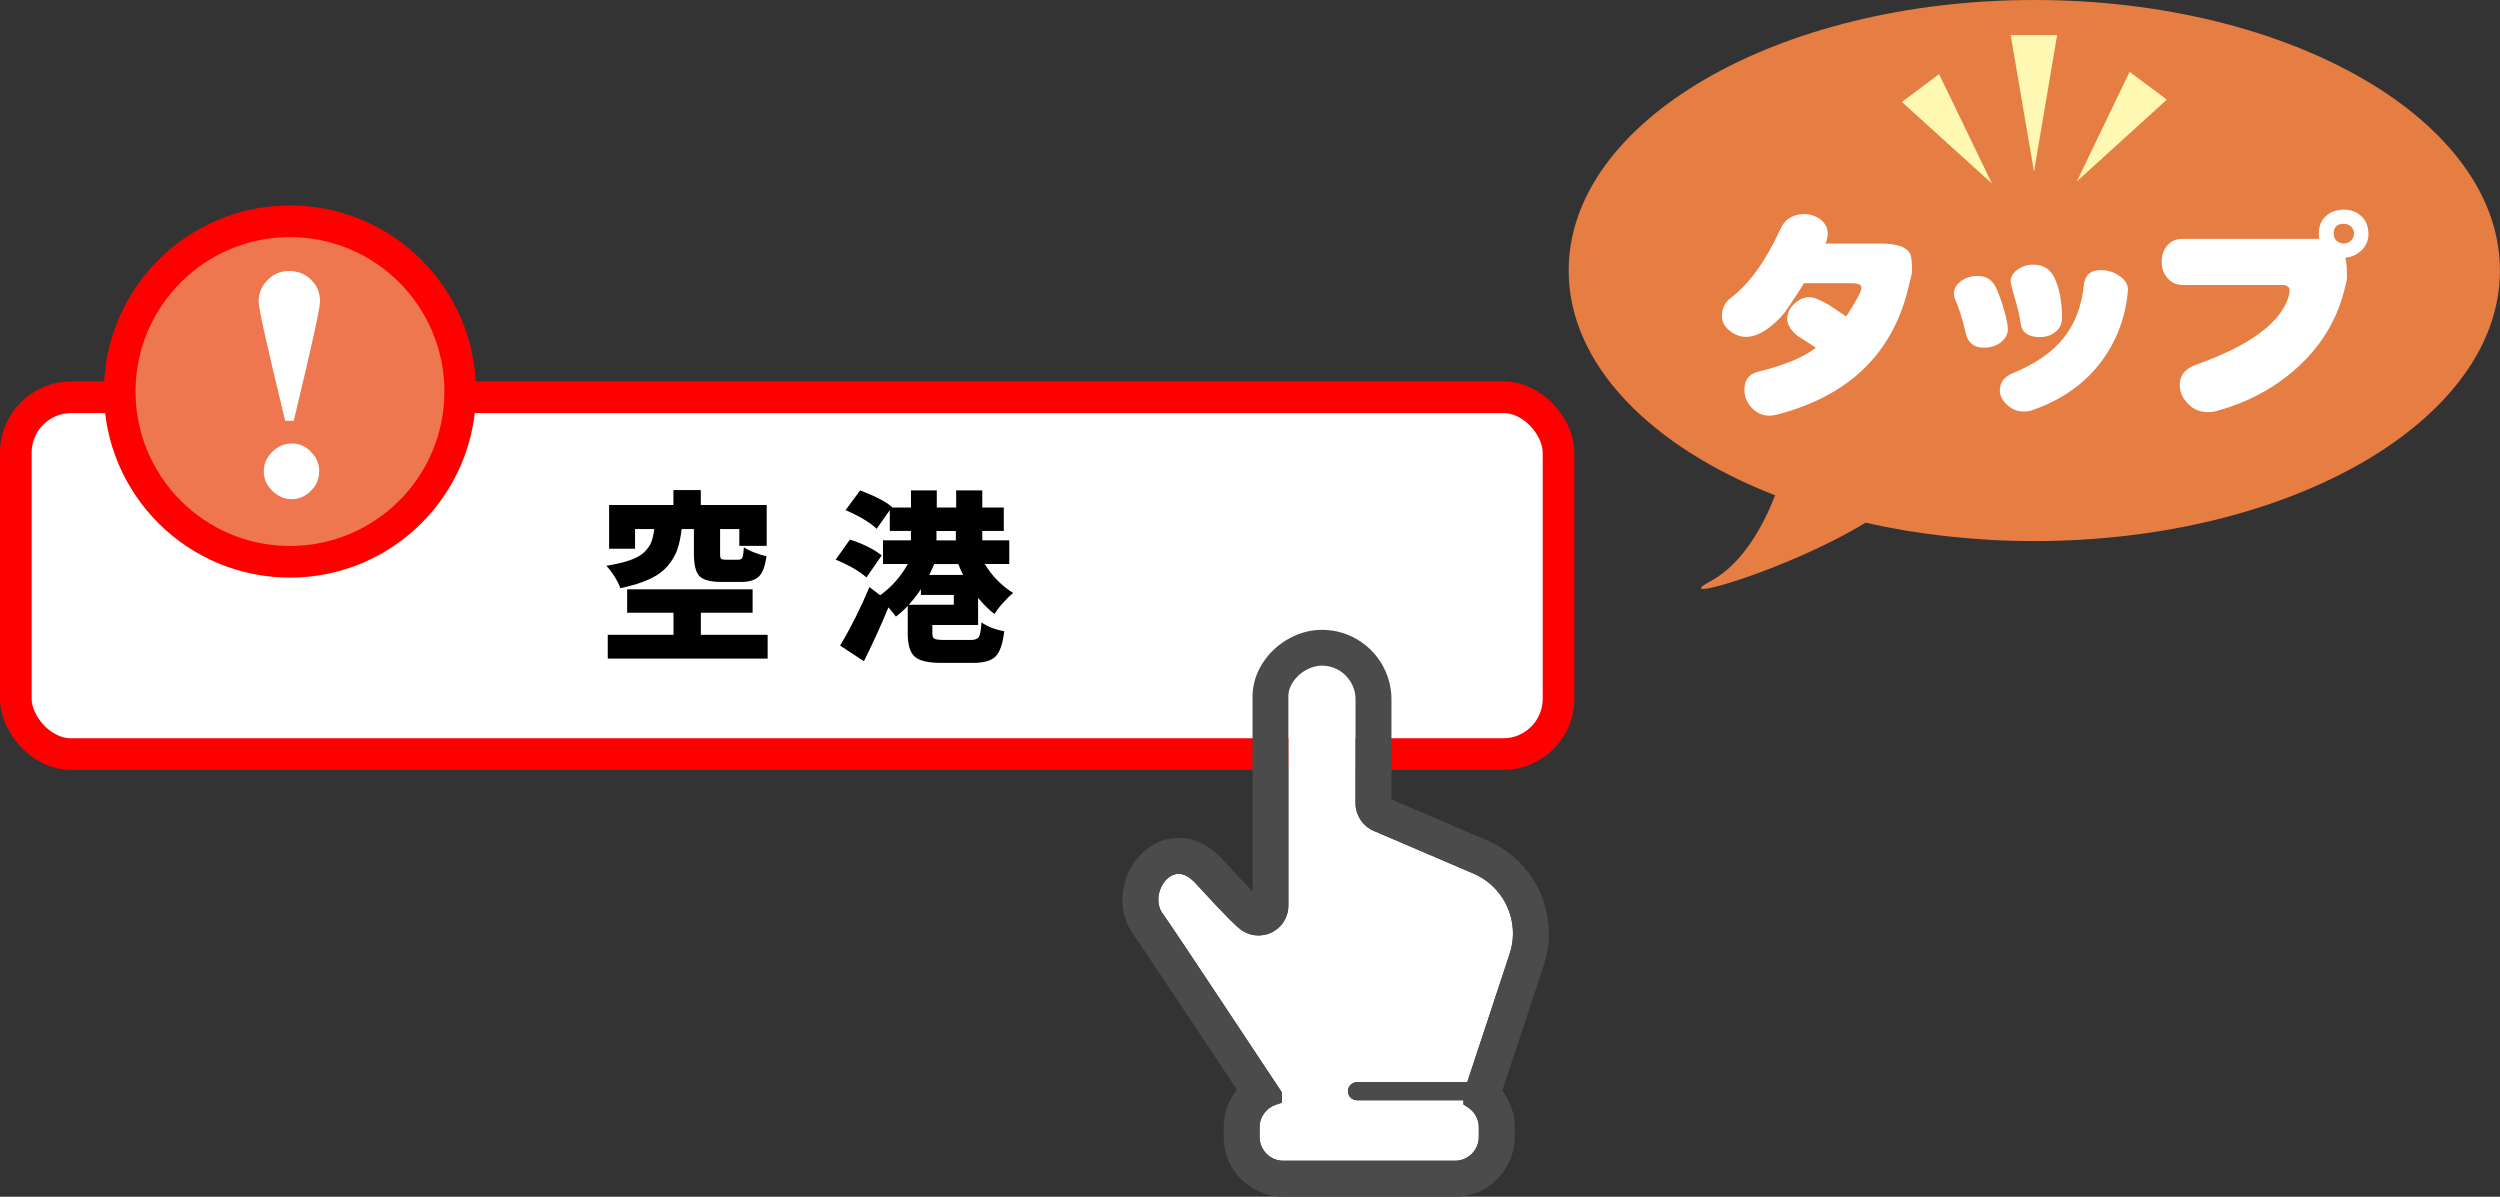<?xml version="1.0" encoding="UTF-8"?>
<svg id="_レイヤー_2" data-name="レイヤー 2" xmlns="http://www.w3.org/2000/svg" viewBox="0 0 316 151.27">
  <rect x="0" y="0" width="316" height="151.27" fill="#333333" stroke="none"/>
  <defs>
    <style>
      .cls-1 {
        fill: #e67d43;
      }

      .cls-2, .cls-3 {
        fill: #fff;
      }

      .cls-4 {
        fill: #fff8b2;
      }

      .cls-5 {
        fill: #ee7750;
      }

      .cls-5, .cls-3 {
        stroke: red;
        stroke-miterlimit: 10;
        stroke-width: 4px;
      }

      .cls-6 {
        fill: #4b4b4b;
      }
    </style>
  </defs>
  <g id="_左" data-name="左">
    <g>
      <rect class="cls-3" x="2" y="50.21" width="195" height="45.11" rx="7" ry="7"/>
      <g>
        <path d="M87.73,66.87h-1.57c-.12,1.02-.3,1.88-.54,2.57s-.63,1.38-1.18,2.04c-.55.67-1.31,1.23-2.3,1.7s-2.23.85-3.73,1.17c-.13-.42-.38-.91-.73-1.47-.35-.56-.7-1.01-1.04-1.36,1.24-.21,2.26-.45,3.04-.73.79-.28,1.39-.62,1.8-1.04.41-.42.7-.83.85-1.25.16-.41.28-.95.37-1.63h-2.43v2.49h-3.28v-5.53h8.13v-1.89h3.46v1.89h8.33v5.17h-3.46v-2.13h-2.43v3.14c0,.33.04.54.13.62.09.08.29.12.61.12h1.55c.27,0,.45-.09.53-.28.08-.19.15-.62.19-1.29.3.21.73.43,1.3.65s1.09.38,1.55.47c-.17,1.26-.48,2.12-.96,2.57-.47.46-1.23.69-2.28.69h-2.4c-1.42,0-2.37-.25-2.83-.74s-.7-1.42-.7-2.79v-3.17ZM88.58,80.24h8.45v3.01h-20.21v-3.01h8.31v-2.79h-5.86v-2.96h15.86v2.96h-6.54v2.79Z"/>
        <path d="M111.45,70.2l-1.93,2.79c-.84-.76-2.13-1.51-3.89-2.25l1.8-2.54c1.69.55,3.03,1.22,4.02,2ZM123.6,79h-5.75v1.06c0,.36.09.59.27.68.18.1.59.15,1.24.15h3.35c.52,0,.86-.13,1.02-.38.16-.25.27-.87.33-1.84.72.52,1.68.9,2.88,1.12-.19,1.59-.56,2.65-1.1,3.19s-1.49.81-2.85.81h-3.98c-1.66,0-2.79-.26-3.38-.78-.59-.52-.89-1.48-.89-2.89v-3.53c-.51.54-1.01.99-1.5,1.35-.19-.28-.51-.67-.94-1.17-.94,2.29-1.98,4.56-3.1,6.81l-3.01-1.98c1.35-2.25,2.58-4.71,3.71-7.39l1.35,1.03c1.44-1.03,2.61-2.35,3.5-3.95h-3.14v-2.99h3.53v-1.19h-2.67v-2.63l-1.66,2.36c-.85-.81-2.16-1.59-3.93-2.36l1.84-2.49c1.84.69,3.19,1.38,4.04,2.09l-.04.07h2.43v-2.16h3.26v2.16h2.45v-2.16h3.3v2.16h2.72v2.96h-2.72v1.19h3.41v2.99h-3.1c.94,1.54,2.14,2.76,3.59,3.66-.37.3-.8.71-1.27,1.24-.47.52-.83,1-1.09,1.42-.67-.51-1.36-1.19-2.07-2.04v3.44ZM114.88,76.44h5.68v-1.24h-4.16v-.74c-.36.58-.87,1.24-1.53,1.98ZM121.13,71.3h-3.05c-.19.48-.4.94-.63,1.37h4.29c-.17-.31-.37-.77-.61-1.37ZM118.37,67.12v1.19h2.45v-1.19h-2.45Z"/>
      </g>
      <circle class="cls-5" cx="36.65" cy="49.49" r="21.52"/>
      <g>
        <path class="cls-2" d="M170.1,85.4c.77.77,1.24,1.82,1.24,3v13.11c0,1.53.91,2.92,2.32,3.52l12.59,5.39c1.56.67,2.8,1.76,3.66,3.08.86,1.33,1.33,2.89,1.33,4.49,0,.88-.14,1.77-.44,2.64h0s-5.34,16.16-5.34,16.16h-13.94c-.63,0-1.14.51-1.14,1.14s.51,1.14,1.14,1.14h13.46v.54l.53.33c.42.27.78.64,1.02,1.07.25.43.39.93.39,1.47v1.24c0,.83-.34,1.57-.88,2.12-.55.54-1.29.88-2.12.88h-21.71c-.83,0-1.57-.33-2.12-.88-.54-.55-.88-1.29-.88-2.12v-1.24c0-.66.21-1.27.58-1.76.36-.5.87-.88,1.47-1.08l.77-.26v-1.3l-.19-.29s-3.38-5.09-6.92-10.43c-1.77-2.67-3.59-5.4-5.05-7.59-.73-1.09-1.37-2.05-1.88-2.8-.25-.37-.47-.69-.65-.95-.18-.26-.31-.46-.41-.59-.18-.25-.31-.52-.39-.81-.08-.29-.13-.59-.13-.9,0-.42.08-.84.22-1.24.21-.6.57-1.14.99-1.49.21-.18.43-.31.65-.4.22-.09.45-.13.69-.14.29,0,.61.07.97.25.37.19.78.5,1.22.98,2.08,2.28,3.4,3.66,4.22,4.48.82.82,1.12,1.07,1.17,1.1.71.64,1.61.98,2.54.98.5,0,1.01-.1,1.48-.3,1.39-.6,2.29-1.96,2.29-3.47v-26.5c0-.44.12-.9.34-1.35.34-.67.92-1.32,1.63-1.77.71-.45,1.52-.72,2.27-.71,1.17,0,2.23.47,3,1.24Z"/>
        <path class="cls-6" d="M163.78,80.3c-1.55.66-2.9,1.73-3.87,3.06-.49.67-.88,1.4-1.16,2.18-.27.78-.43,1.61-.43,2.45v24.68c-.76-.78-1.97-2.04-3.78-4.03-.79-.86-1.66-1.54-2.6-2.01-.94-.47-1.94-.72-2.96-.72-.78,0-1.56.15-2.31.44-1.45.56-2.64,1.61-3.48,2.91-.83,1.3-1.31,2.85-1.32,4.48,0,1.57.46,3.07,1.35,4.33.13.18.39.57.76,1.1,1.27,1.88,3.75,5.61,6.28,9.41,2.27,3.41,4.58,6.89,6.09,9.16-1.06,1.31-1.68,2.97-1.68,4.74v1.24c0,2.08.85,3.97,2.21,5.33,1.36,1.36,3.25,2.21,5.33,2.21h21.71c2.08,0,3.97-.85,5.33-2.21,1.36-1.36,2.21-3.26,2.21-5.33v-1.24c0-1.7-.56-3.31-1.57-4.61l5.22-15.78h0s0,0,0,0c.45-1.32.67-2.7.67-4.09,0-5.12-3.05-9.74-7.75-11.75l-12.15-5.21v-12.64c0-2.42-.99-4.62-2.57-6.21-1.59-1.59-3.79-2.58-6.21-2.58-1.16,0-2.29.25-3.33.69ZM170.1,85.4c.77.77,1.24,1.82,1.24,3v13.11c0,1.53.91,2.92,2.32,3.52l12.59,5.39c1.56.67,2.8,1.76,3.66,3.08.86,1.33,1.33,2.89,1.33,4.49,0,.88-.14,1.77-.44,2.64h0s-5.34,16.16-5.34,16.16h-13.94c-.63,0-1.14.51-1.14,1.14s.51,1.14,1.14,1.14h13.46v.54l.53.33c.42.27.78.64,1.02,1.07.25.43.39.93.39,1.47v1.24c0,.83-.34,1.57-.88,2.12-.55.54-1.29.88-2.12.88h-21.71c-.83,0-1.57-.33-2.12-.88-.54-.55-.88-1.29-.88-2.12v-1.24c0-.66.21-1.27.58-1.76.36-.5.87-.88,1.47-1.08l.77-.26v-1.3l-.19-.29s-3.38-5.09-6.92-10.43c-1.77-2.67-3.59-5.4-5.05-7.59-.73-1.09-1.37-2.05-1.88-2.8-.25-.37-.47-.69-.65-.95-.18-.26-.31-.46-.41-.59-.18-.25-.31-.52-.39-.81-.08-.29-.13-.59-.13-.9,0-.42.08-.84.22-1.24.21-.6.57-1.14.99-1.49.21-.18.43-.31.65-.4.22-.09.45-.13.69-.14.29,0,.61.07.97.25.37.19.78.5,1.22.98,2.08,2.28,3.4,3.66,4.22,4.48.82.82,1.12,1.07,1.17,1.1.71.64,1.61.98,2.54.98.5,0,1.01-.1,1.48-.3,1.39-.6,2.29-1.96,2.29-3.47v-26.5c0-.44.12-.9.34-1.35.34-.67.92-1.32,1.63-1.77.71-.45,1.52-.72,2.27-.71,1.17,0,2.23.47,3,1.24Z"/>
      </g>
      <path class="cls-1" d="M257.14,0c-32.51,0-58.86,15.31-58.86,34.2,0,11.84,10.36,22.28,26.1,28.41-1.52,3.86-4.12,8.69-8.18,10.86-5.58,2.99,9.64-1.34,19.61-7.4,6.61,1.49,13.8,2.32,21.32,2.32,32.51,0,58.86-15.31,58.86-34.2S289.65,0,257.14,0Z"/>
      <g>
        <polygon class="cls-4" points="254.15 4.44 260.02 4.44 257.1 21.71 254.15 4.44"/>
        <polygon class="cls-4" points="240.4 12.89 245.1 9.37 251.79 23.21 240.4 12.89"/>
        <polygon class="cls-4" points="273.89 12.59 269.18 9.08 262.51 22.93 273.89 12.59"/>
      </g>
      <g>
        <path class="cls-2" d="M241.7,34.15c0,.28-.2,1.17-.59,2.66-2.09,8.1-7.62,13.31-16.58,15.62-.28.07-.57.11-.87.11-.91,0-1.68-.35-2.3-1.06-.58-.65-.87-1.39-.87-2.21,0-1.21.56-1.97,1.68-2.27,3.42-.84,5.87-1.86,7.36-3.05-.77-.5-1.53-1-2.3-1.48-.88-.71-1.32-1.43-1.32-2.16s.29-1.34.87-1.9c.58-.56,1.22-.84,1.93-.84.54,0,1.35.32,2.44.95.02.02.76.51,2.21,1.48,1.27-1.96,1.91-3.16,1.93-3.61,0-.39-.38-.59-1.15-.59h-6.13c-.09.21-.74,1.2-1.93,3-.6.93-1.36,1.76-2.3,2.49-1.1.86-2.13,1.29-3.08,1.29-.75,0-1.44-.26-2.07-.78-.65-.5-.98-1.13-.98-1.88,0-.95.39-1.73,1.18-2.32,2.28-1.72,4.35-4.6,6.22-8.65.5-1.16,1.41-1.78,2.72-1.88.86-.06,1.62.16,2.3.64.65.49.97,1.12.95,1.9-.02.39-.11.78-.28,1.18h7.08c1.89,0,3.08.4,3.58,1.2.19.36.28,1.07.28,2.16Z"/>
        <path class="cls-2" d="M253.79,41.6c0,.65-.3,1.21-.9,1.68-.62.45-1.33.67-2.13.67-1.25,0-2.02-.62-2.3-1.85-.37-1.66-.79-3.02-1.26-4.09-.15-.28-.22-.59-.22-.92,0-.6.3-1.12.9-1.57.6-.43,1.29-.64,2.07-.64,1.01,0,1.75.42,2.24,1.26.32.63.65,1.52,1.01,2.66.39,1.27.59,2.2.59,2.8ZM268.97,36.7c-.28,3.3-1.36,6.25-3.25,8.85-2.11,2.88-5.03,4.96-8.76,6.27-.35.13-.75.2-1.18.2-.8,0-1.5-.29-2.1-.87-.6-.54-.9-1.14-.9-1.79,0-1.01.54-1.74,1.62-2.18,2.86-1.18,4.99-2.65,6.41-4.42,1.44-1.79,2.3-4.01,2.58-6.66.13-1.31.84-1.96,2.13-1.96.91,0,1.73.26,2.44.78.71.5,1.05,1.1,1.01,1.79ZM260.63,40.26c0,.69-.28,1.26-.84,1.71-.54.43-1.19.64-1.93.64-1.51,0-2.33-.6-2.46-1.79-.09-.65-.26-1.44-.5-2.35-.22-.75-.44-1.5-.64-2.27-.07-.19-.11-.39-.11-.62,0-.58.29-1.08.87-1.51.58-.41,1.24-.62,1.99-.62,1.19,0,2.06.5,2.6,1.51.69,1.38,1.04,3.15,1.04,5.29Z"/>
        <path class="cls-2" d="M299.38,29.5c0,.86-.29,1.57-.87,2.13-.6.56-1.29.88-2.07.95.15.49.22,1.31.22,2.46,0,.39-.22,1.33-.67,2.8-1.12,3.53-3.18,6.57-6.19,9.13-2.84,2.39-6.13,4.07-9.88,5.04-.26.06-.54.08-.84.08-1.01,0-1.85-.35-2.52-1.06-.69-.71-1.04-1.5-1.04-2.38,0-1.21.69-2.06,2.07-2.55,6.87-2.45,10.78-5.36,11.73-8.74.06-.24.08-.46.08-.64,0-.47-.33-.7-.98-.7h-12.52c-.84,0-1.5-.32-1.99-.95-.45-.52-.67-1.19-.67-2.02s.23-1.46.7-2.02c.47-.56,1.12-.84,1.96-.84h17.25c-.04-.19-.06-.4-.06-.64,0-.91.29-1.65.87-2.21.6-.56,1.37-.84,2.32-.84.88,0,1.61.28,2.21.84.58.56.87,1.28.87,2.16ZM297.56,29.5c-.02-.35-.15-.64-.39-.87-.24-.22-.54-.34-.9-.34-.86,0-1.29.41-1.29,1.23,0,.37.12.68.36.92.26.22.57.34.92.34.32,0,.62-.12.9-.36.26-.26.39-.57.39-.92Z"/>
      </g>
      <path class="cls-2" d="M40.45,38.14c0,.84-1.11,5.86-3.32,15.05h-1.08c-2.24-9.19-3.36-14.21-3.36-15.05,0-1.07.37-1.98,1.12-2.73.75-.77,1.66-1.16,2.73-1.16s2.05.37,2.8,1.12c.75.75,1.12,1.67,1.12,2.77ZM40.34,59.59c0,.96-.35,1.77-1.05,2.45-.68.7-1.48,1.05-2.42,1.05s-1.75-.35-2.45-1.05c-.72-.7-1.08-1.52-1.08-2.45s.35-1.77,1.05-2.45c.7-.72,1.53-1.08,2.49-1.08s1.79.35,2.42,1.05c.7.68,1.05,1.5,1.05,2.48Z"/>
    </g>
  </g>
</svg>